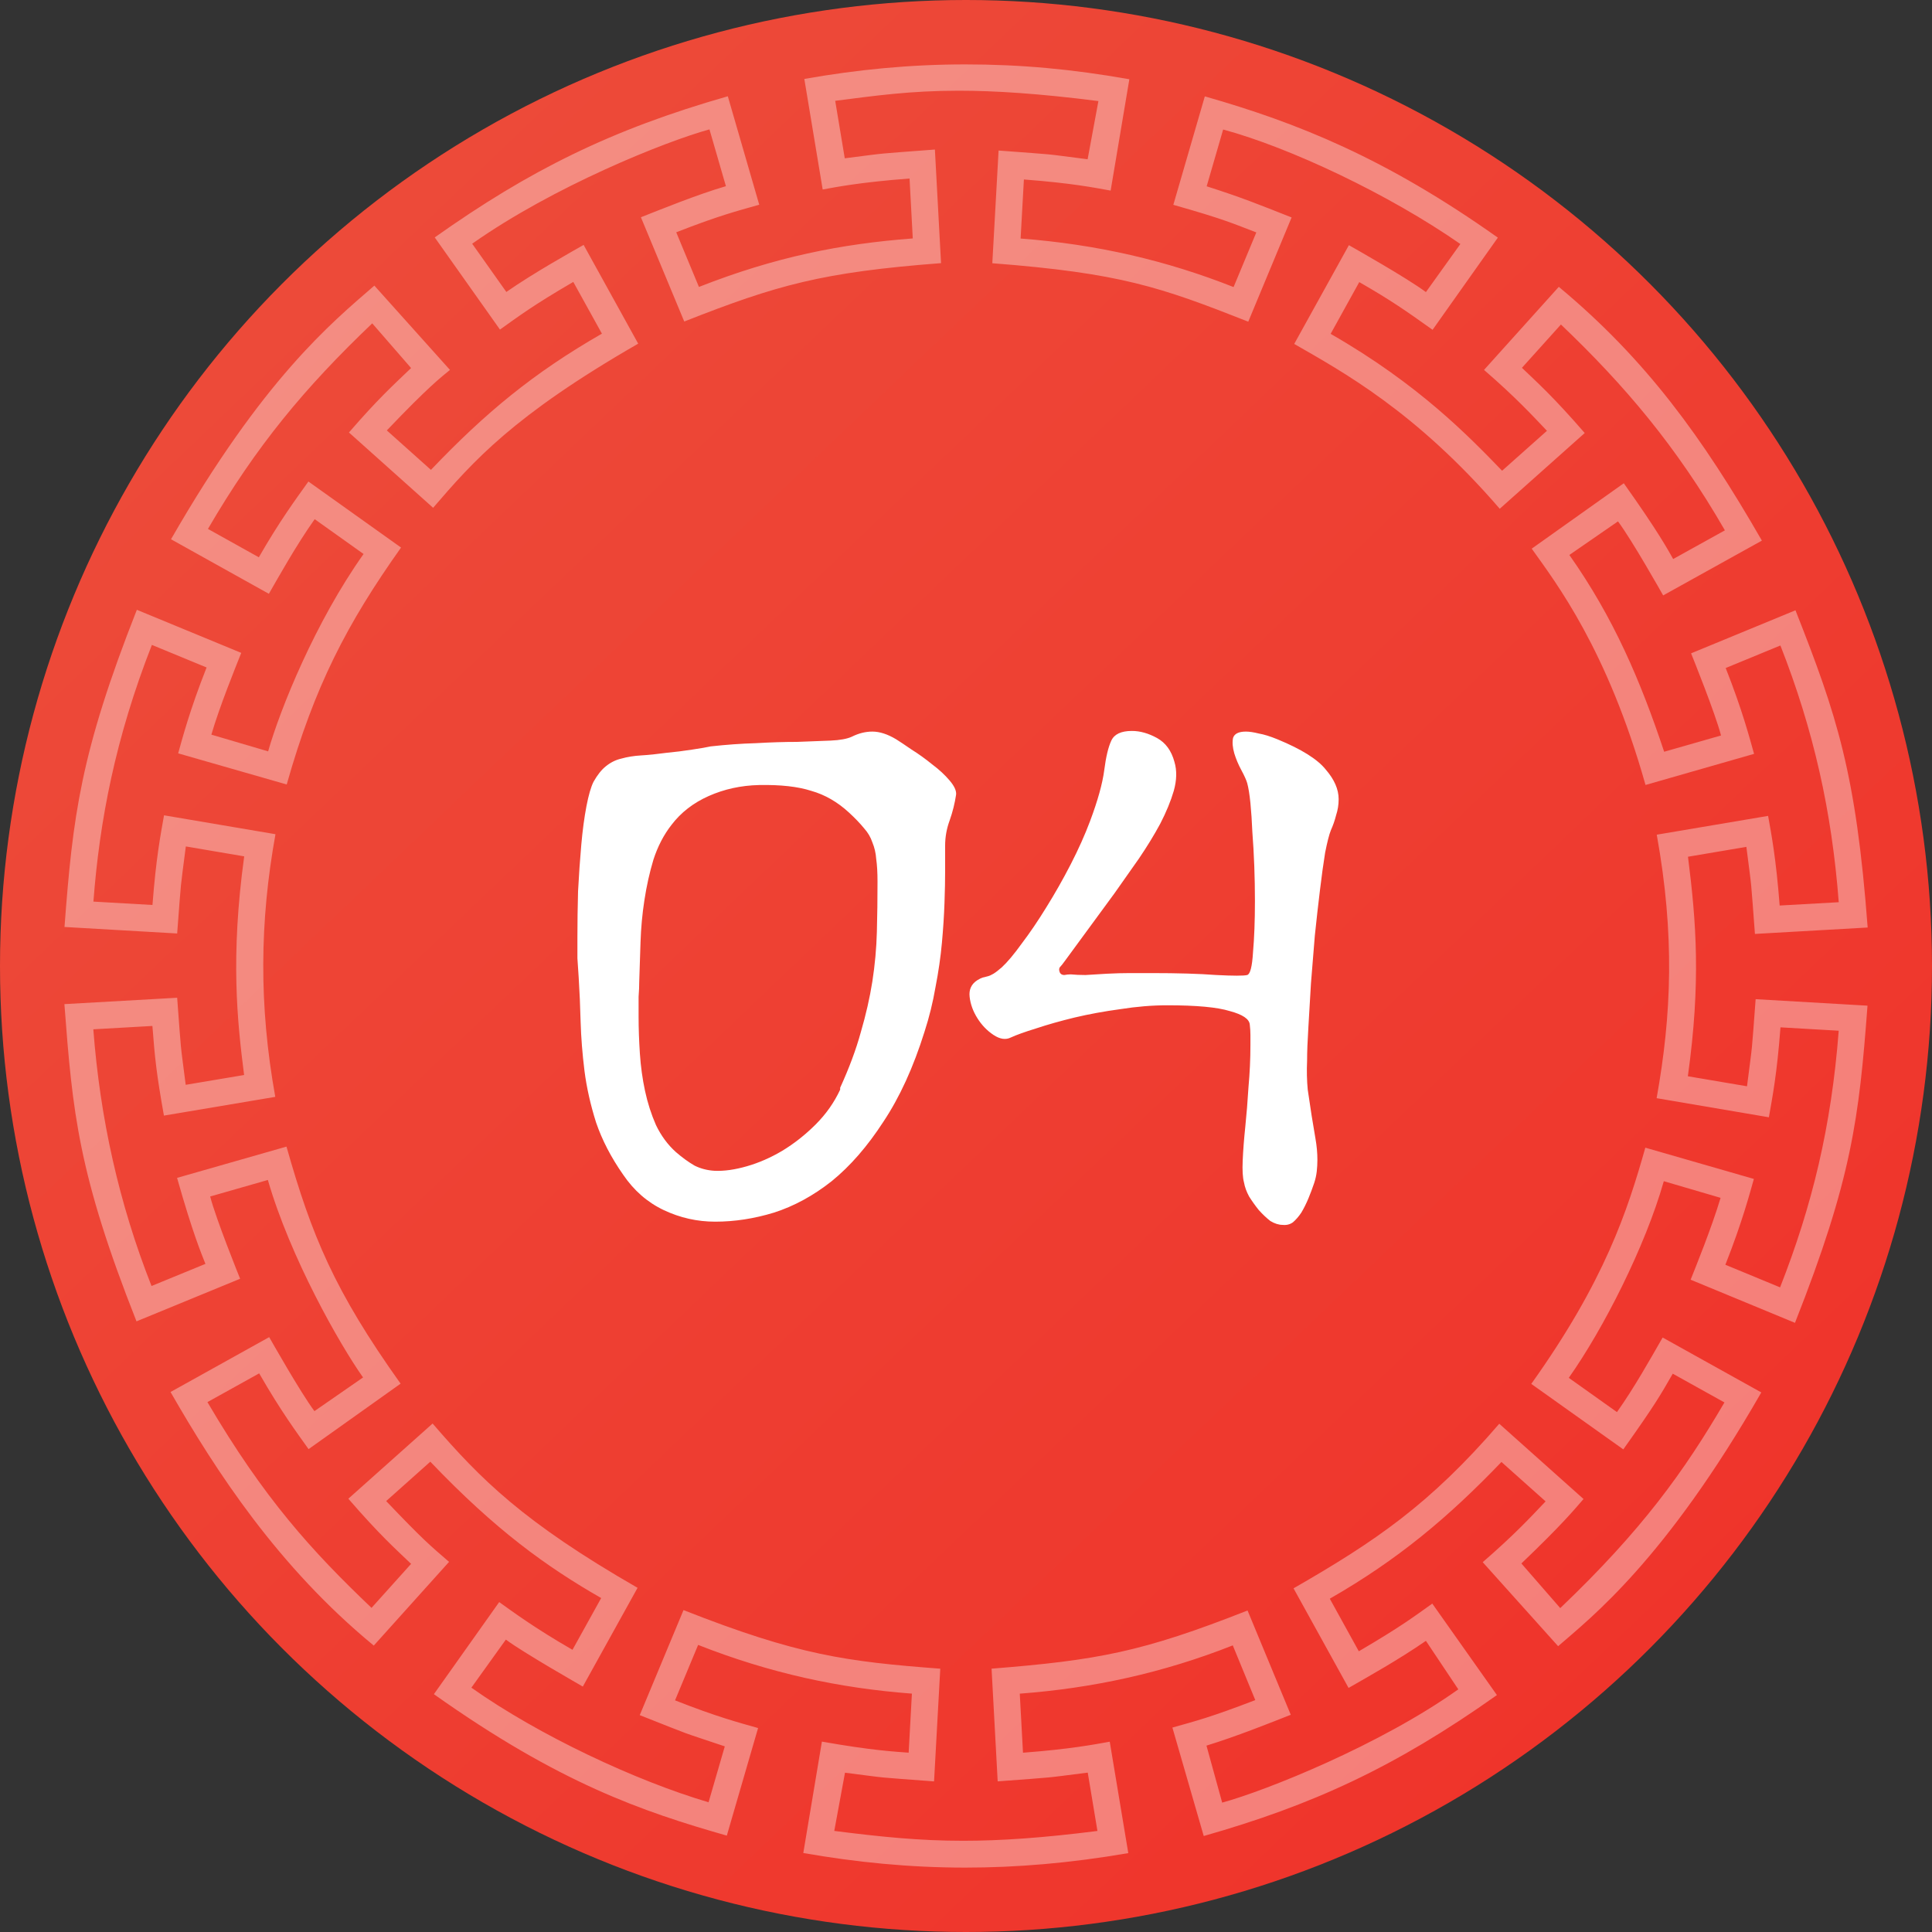 <?xml version="1.0" encoding="UTF-8"?> <svg xmlns="http://www.w3.org/2000/svg" width="60" height="60" viewBox="0 0 60 60" fill="none"><rect x="0" y="0" width="60" height="60" fill="#333333" stroke="none"/><circle cx="30" cy="30" r="30" fill="url(#paint0_linear_586_943)"></circle><path d="M54.255 33.736C54.446 32.237 54.384 32.857 54.523 31.03L57.997 31.232C57.734 34.731 57.509 36.611 55.745 41.082L52.504 39.742C52.651 39.372 53.153 38.142 53.434 37.2L51.671 36.683C51.095 38.713 49.794 41.271 48.72 42.79L50.216 43.854C50.753 43.098 51.252 42.204 51.635 41.538L54.699 43.243C51.714 48.444 49.433 50.218 48.389 51.124L46.047 48.515C47.053 47.642 47.533 47.118 48 46.627L46.629 45.403C44.972 47.13 43.414 48.436 41.298 49.649L42.199 51.282C43.526 50.505 43.925 50.196 44.481 49.801L46.488 52.642C43.31 54.896 40.729 56.067 37.383 57.019L36.41 53.651C37.113 53.452 37.559 53.346 38.984 52.798L38.285 51.099C36.109 51.958 33.929 52.429 31.67 52.598L31.77 54.432C33.234 54.321 33.972 54.178 34.464 54.09L35.04 57.55C33.233 57.862 31.566 58 29.979 58C28.231 58 26.581 57.833 24.947 57.547L25.525 54.087C27.087 54.365 27.828 54.401 28.219 54.431L28.32 52.597C26.056 52.427 23.9 51.959 21.681 51.084L20.964 52.806C22.263 53.318 22.923 53.49 23.543 53.666L22.572 57.007C19.941 56.256 17.369 55.376 13.475 52.614L15.503 49.754C15.899 50.035 16.573 50.542 17.779 51.236L18.67 49.629C16.968 48.654 15.384 47.512 13.364 45.394L11.993 46.617C13.158 47.839 13.357 47.996 13.946 48.505L11.608 51.105C8.632 48.656 6.7 45.676 5.296 43.23L8.36 41.526C8.414 41.618 9.321 43.228 9.765 43.824L11.275 42.778C10.544 41.745 9.014 39.052 8.319 36.645L6.527 37.158C6.709 37.862 7.42 39.62 7.457 39.713L4.239 41.036C2.426 36.447 2.254 34.548 2 31.184L5.502 30.986C5.643 32.852 5.582 32.235 5.767 33.69L7.581 33.385C7.367 31.712 7.155 29.718 7.584 26.595L5.771 26.287C5.584 27.751 5.643 27.149 5.502 28.99L2.003 28.788C2.262 25.355 2.491 23.403 4.25 18.938L7.492 20.276C7.314 20.726 6.825 21.923 6.564 22.815L8.327 23.334C8.704 22.011 9.792 19.317 11.291 17.205L9.773 16.123C9.203 16.926 8.648 17.923 8.35 18.441L5.311 16.747C8.178 11.757 10.275 10.042 11.626 8.87L13.974 11.488C13.703 11.711 13.313 12.003 12.013 13.367L13.383 14.592C15.079 12.814 16.569 11.581 18.693 10.362L17.804 8.755C16.535 9.493 16.088 9.837 15.527 10.235L13.501 7.373C14.97 6.333 16.339 5.495 17.793 4.79C19.249 4.083 20.789 3.508 22.603 2.99L23.579 6.358C22.861 6.562 22.346 6.689 21.001 7.214L21.706 8.911C24.073 7.98 26.111 7.574 28.347 7.405L28.247 5.544C26.686 5.662 25.945 5.814 25.549 5.885L24.979 2.452C26.618 2.161 28.266 2 29.978 2C31.689 2 33.286 2.145 35.073 2.461L34.492 5.919C33.981 5.828 33.297 5.688 31.798 5.574L31.696 7.408C34.07 7.588 36.225 8.091 38.31 8.915L39.016 7.218C38.313 6.951 38.059 6.82 36.439 6.361L37.417 2.993C40.292 3.814 43.025 4.905 46.517 7.38L44.49 10.242C43.652 9.646 43.21 9.333 42.213 8.761L41.324 10.368C44.071 11.943 45.631 13.567 46.649 14.619L48.042 13.379C47.6 12.916 47.091 12.356 46.088 11.488L48.41 8.908C51.124 11.166 52.879 13.593 54.717 16.789L51.651 18.491C51.597 18.396 50.684 16.776 50.248 16.192L48.738 17.235C50.116 19.19 50.949 21.146 51.682 23.346L53.448 22.841C53.269 22.149 52.555 20.382 52.518 20.29L55.76 18.953C57.048 22.218 57.641 24.004 58.002 28.805L54.501 29.004C54.359 27.142 54.421 27.757 54.235 26.3L52.422 26.607C52.681 28.649 52.823 30.514 52.418 33.424L54.258 33.736H54.255ZM55.294 31.91C55.184 33.366 55.045 34.065 54.934 34.698L51.448 34.105C51.911 31.519 52.016 29.052 51.452 25.922L54.91 25.338C55.011 25.901 55.156 26.65 55.269 28.122L57.104 28.019C56.996 26.612 56.802 25.273 56.504 23.959C56.206 22.646 55.807 21.355 55.292 20.046L53.593 20.746C54.117 22.074 54.334 22.917 54.474 23.412L51.103 24.378C49.916 20.17 48.334 18.113 47.569 17.039L50.428 15.008C51.512 16.532 51.807 17.09 51.962 17.361L53.568 16.47C52.066 13.863 50.461 11.971 48.476 10.078L47.265 11.423C47.732 11.872 48.209 12.288 49.215 13.448L46.576 15.8C43.963 12.773 41.686 11.54 40.193 10.681L41.891 7.614C42.023 7.69 43.688 8.627 44.283 9.071L45.353 7.578C43.126 6.03 40.058 4.582 37.986 4.022L37.474 5.786C38.582 6.14 39.063 6.339 40.112 6.753L38.766 9.99C36.023 8.908 34.79 8.482 30.817 8.175L31.012 4.675C32.96 4.823 32.244 4.751 33.777 4.946L34.112 3.139C32.26 2.903 30.896 2.817 29.773 2.817C28.252 2.817 27.175 2.974 25.938 3.131L26.235 4.916C27.676 4.734 27.068 4.794 29.034 4.644L29.225 8.172C25.539 8.454 24.146 8.844 21.25 9.985L19.904 6.747C20.464 6.527 21.655 6.04 22.544 5.782L22.033 4.018C20.653 4.397 17.188 5.789 14.664 7.569L15.725 9.067C16.567 8.479 17.777 7.805 18.125 7.606L19.82 10.673C15.931 12.91 14.697 14.324 13.451 15.77L10.837 13.431C11.721 12.409 12.184 11.987 12.767 11.43L11.56 10.042C9.465 12.04 7.958 13.85 6.458 16.426L8.038 17.307C8.692 16.17 9.171 15.526 9.578 14.954L12.455 17.005C10.78 19.365 9.77 21.303 8.904 24.363L5.533 23.396C5.655 22.964 5.889 22.059 6.416 20.729L4.717 20.028C3.584 22.919 3.093 25.481 2.901 28L4.735 28.105C4.848 26.631 4.984 25.947 5.094 25.32L8.555 25.907C8.31 27.264 8.18 28.591 8.176 29.935C8.171 31.279 8.293 32.641 8.549 34.064L5.091 34.646C4.86 33.356 4.808 32.846 4.733 31.862L2.898 31.966C3.004 33.347 3.201 34.696 3.5 36.021C3.799 37.347 4.197 38.649 4.706 39.938L6.38 39.251C6.251 38.922 5.995 38.328 5.499 36.58L8.897 35.609C9.682 38.377 10.38 40.078 12.441 42.971L9.583 45.004C9.227 44.503 8.73 43.838 8.049 42.651L6.442 43.544C8.2 46.538 9.678 48.161 11.538 49.934L12.767 48.567C12.269 48.089 11.809 47.687 10.818 46.544L13.435 44.209C14.934 45.944 16.245 47.267 19.8 49.311L18.1 52.378C17.981 52.308 16.257 51.327 15.71 50.919L14.639 52.412C16.743 53.9 19.764 55.311 22.005 55.971L22.509 54.235C20.992 53.725 21.647 53.967 19.868 53.265L21.227 50.003C24.782 51.402 26.266 51.6 29.201 51.823L29.008 55.323C27.081 55.177 27.718 55.241 26.242 55.053L25.909 56.861C27.357 57.044 28.543 57.167 29.914 57.167C31.078 57.167 32.376 57.078 34.082 56.862L33.781 55.05C32.325 55.234 32.885 55.179 30.984 55.322L30.794 51.822C34.085 51.559 35.471 51.306 38.744 50.015L40.086 53.254C39.43 53.512 38.414 53.921 37.468 54.212L37.956 55.982C39.322 55.609 42.862 54.191 45.289 52.464L44.283 50.958C43.423 51.552 42.496 52.066 41.881 52.42L40.172 49.327C42.716 47.865 44.402 46.72 46.561 44.216L49.178 46.553C48.891 46.883 48.532 47.326 47.248 48.555L48.455 49.941C51.005 47.509 52.309 45.682 53.554 43.554L51.949 42.661C51.568 43.322 51.422 43.593 50.413 45.012L47.555 42.978C49.84 39.775 50.544 37.599 51.097 35.642L54.468 36.613C54.347 37.035 54.117 37.927 53.583 39.278L55.282 39.98C55.779 38.716 56.177 37.468 56.48 36.163C56.782 34.858 56.989 33.497 57.103 32.01L55.295 31.905L55.294 31.91Z" fill="white" fill-opacity="0.37"></path><path d="M29.692 24.68C29.652 24.947 29.586 25.213 29.492 25.48C29.399 25.733 29.352 25.993 29.352 26.26V27.04C29.352 27.32 29.346 27.653 29.332 28.04C29.319 28.427 29.292 28.84 29.252 29.28C29.212 29.72 29.146 30.18 29.052 30.66C28.972 31.127 28.859 31.587 28.712 32.04C28.366 33.147 27.939 34.08 27.432 34.84C26.939 35.6 26.406 36.213 25.832 36.68C25.259 37.133 24.659 37.46 24.032 37.66C23.419 37.847 22.812 37.94 22.212 37.94C21.652 37.94 21.119 37.82 20.612 37.58C20.106 37.34 19.686 36.973 19.352 36.48C18.979 35.947 18.699 35.407 18.512 34.86C18.339 34.313 18.219 33.78 18.152 33.26C18.086 32.727 18.046 32.22 18.032 31.74C18.019 31.247 17.999 30.787 17.972 30.36C17.959 30.173 17.946 29.973 17.932 29.76C17.932 29.547 17.932 29.327 17.932 29.1C17.932 28.647 17.939 28.173 17.952 27.68C17.979 27.173 18.012 26.693 18.052 26.24C18.092 25.787 18.146 25.387 18.212 25.04C18.279 24.693 18.352 24.44 18.432 24.28C18.552 24.067 18.679 23.907 18.812 23.8C18.959 23.68 19.119 23.6 19.292 23.56C19.479 23.507 19.686 23.473 19.912 23.46C20.139 23.447 20.399 23.42 20.692 23.38C20.972 23.353 21.239 23.32 21.492 23.28C21.759 23.24 21.952 23.207 22.072 23.18C22.552 23.127 23.019 23.093 23.472 23.08C23.939 23.053 24.366 23.04 24.752 23.04C25.152 23.027 25.499 23.013 25.792 23C26.086 22.987 26.306 22.947 26.452 22.88C26.666 22.773 26.879 22.72 27.092 22.72C27.319 22.72 27.566 22.8 27.832 22.96C27.939 23.027 28.099 23.133 28.312 23.28C28.526 23.413 28.739 23.567 28.952 23.74C29.166 23.9 29.346 24.067 29.492 24.24C29.639 24.413 29.706 24.56 29.692 24.68ZM26.092 33.78C26.372 33.167 26.586 32.593 26.732 32.06C26.892 31.513 27.012 30.987 27.092 30.48C27.172 29.96 27.219 29.447 27.232 28.94C27.246 28.433 27.252 27.913 27.252 27.38C27.252 27.1 27.239 26.867 27.212 26.68C27.199 26.493 27.159 26.32 27.092 26.16C27.039 26 26.952 25.853 26.832 25.72C26.712 25.573 26.559 25.413 26.372 25.24C26.012 24.907 25.619 24.68 25.192 24.56C24.779 24.427 24.239 24.367 23.572 24.38C23.012 24.393 22.492 24.507 22.012 24.72C21.532 24.933 21.146 25.233 20.852 25.62C20.612 25.927 20.426 26.287 20.292 26.7C20.172 27.1 20.079 27.52 20.012 27.96C19.946 28.387 19.906 28.82 19.892 29.26C19.879 29.7 19.866 30.107 19.852 30.48C19.852 30.613 19.846 30.773 19.832 30.96C19.832 31.147 19.832 31.353 19.832 31.58C19.832 31.94 19.846 32.32 19.872 32.72C19.899 33.12 19.952 33.507 20.032 33.88C20.112 34.253 20.226 34.607 20.372 34.94C20.532 35.273 20.739 35.553 20.992 35.78C21.192 35.953 21.386 36.093 21.572 36.2C21.759 36.293 21.966 36.347 22.192 36.36C22.486 36.373 22.819 36.327 23.192 36.22C23.566 36.113 23.932 35.953 24.292 35.74C24.666 35.513 25.012 35.24 25.332 34.92C25.652 34.6 25.906 34.24 26.092 33.84V33.78ZM34.513 23C34.606 22.8 34.819 22.7 35.153 22.7C35.406 22.7 35.666 22.773 35.933 22.92C36.199 23.067 36.379 23.313 36.473 23.66C36.553 23.927 36.546 24.227 36.453 24.56C36.359 24.88 36.219 25.22 36.033 25.58C35.846 25.927 35.626 26.287 35.373 26.66C35.119 27.02 34.866 27.38 34.613 27.74L33.073 29.84C33.006 29.933 32.953 30 32.913 30.04C32.886 30.08 32.886 30.133 32.913 30.2C32.939 30.253 32.986 30.28 33.053 30.28C33.119 30.267 33.186 30.26 33.253 30.26C33.386 30.273 33.539 30.28 33.713 30.28C33.899 30.267 34.119 30.253 34.373 30.24C34.626 30.227 34.866 30.22 35.093 30.22C35.319 30.22 35.539 30.22 35.753 30.22C36.579 30.22 37.253 30.24 37.773 30.28C38.306 30.307 38.626 30.307 38.733 30.28C38.826 30.253 38.886 30.02 38.913 29.58C38.953 29.127 38.973 28.593 38.973 27.98C38.973 27.62 38.966 27.26 38.953 26.9C38.939 26.527 38.919 26.173 38.893 25.84C38.879 25.507 38.859 25.207 38.833 24.94C38.806 24.673 38.773 24.467 38.733 24.32C38.706 24.227 38.646 24.093 38.553 23.92C38.459 23.747 38.386 23.573 38.333 23.4C38.279 23.213 38.266 23.053 38.293 22.92C38.333 22.787 38.466 22.72 38.693 22.72C38.799 22.72 38.933 22.74 39.093 22.78C39.253 22.807 39.446 22.867 39.673 22.96C40.419 23.267 40.919 23.58 41.173 23.9C41.439 24.207 41.573 24.513 41.573 24.82C41.573 24.993 41.546 25.16 41.493 25.32C41.453 25.48 41.399 25.633 41.333 25.78C41.279 25.913 41.219 26.147 41.153 26.48C41.099 26.813 41.046 27.2 40.993 27.64C40.939 28.08 40.886 28.553 40.833 29.06C40.793 29.553 40.753 30.047 40.713 30.54C40.686 31.02 40.659 31.473 40.633 31.9C40.606 32.327 40.593 32.673 40.593 32.94C40.579 33.26 40.586 33.56 40.613 33.84C40.653 34.12 40.693 34.387 40.733 34.64C40.773 34.893 40.813 35.133 40.853 35.36C40.893 35.587 40.913 35.807 40.913 36.02C40.913 36.14 40.906 36.26 40.893 36.38C40.879 36.5 40.853 36.62 40.813 36.74C40.759 36.9 40.699 37.06 40.633 37.22C40.566 37.38 40.493 37.527 40.413 37.66C40.333 37.78 40.246 37.88 40.153 37.96C40.059 38.027 39.953 38.053 39.833 38.04C39.713 38.04 39.586 38 39.453 37.92C39.333 37.827 39.213 37.713 39.093 37.58C38.986 37.447 38.886 37.307 38.793 37.16C38.713 37.013 38.659 36.867 38.633 36.72C38.593 36.573 38.579 36.347 38.593 36.04C38.606 35.733 38.633 35.387 38.673 35C38.713 34.613 38.746 34.2 38.773 33.76C38.813 33.32 38.833 32.887 38.833 32.46C38.833 32.353 38.833 32.247 38.833 32.14C38.833 32.033 38.826 31.927 38.813 31.82C38.799 31.647 38.593 31.507 38.193 31.4C37.806 31.28 37.159 31.22 36.253 31.22C35.786 31.22 35.299 31.26 34.793 31.34C34.299 31.407 33.826 31.493 33.373 31.6C32.933 31.707 32.533 31.82 32.173 31.94C31.826 32.047 31.566 32.14 31.393 32.22C31.233 32.3 31.053 32.273 30.853 32.14C30.653 32.007 30.486 31.833 30.353 31.62C30.219 31.407 30.139 31.187 30.113 30.96C30.086 30.733 30.166 30.56 30.353 30.44C30.419 30.4 30.473 30.373 30.513 30.36C30.566 30.347 30.619 30.333 30.673 30.32C30.726 30.307 30.786 30.28 30.853 30.24C30.919 30.2 31.006 30.133 31.113 30.04C31.286 29.88 31.493 29.633 31.733 29.3C31.986 28.967 32.239 28.593 32.493 28.18C32.759 27.753 33.013 27.307 33.253 26.84C33.493 26.373 33.693 25.927 33.853 25.5C34.093 24.86 34.239 24.333 34.293 23.92C34.346 23.507 34.419 23.2 34.513 23Z" fill="white"></path><defs><linearGradient id="paint0_linear_586_943" x1="8.5" y1="9.5" x2="50" y2="53" gradientUnits="userSpaceOnUse"><stop stop-color="#ED4A39"></stop><stop offset="1" stop-color="#EF342B"></stop></linearGradient></defs></svg> 